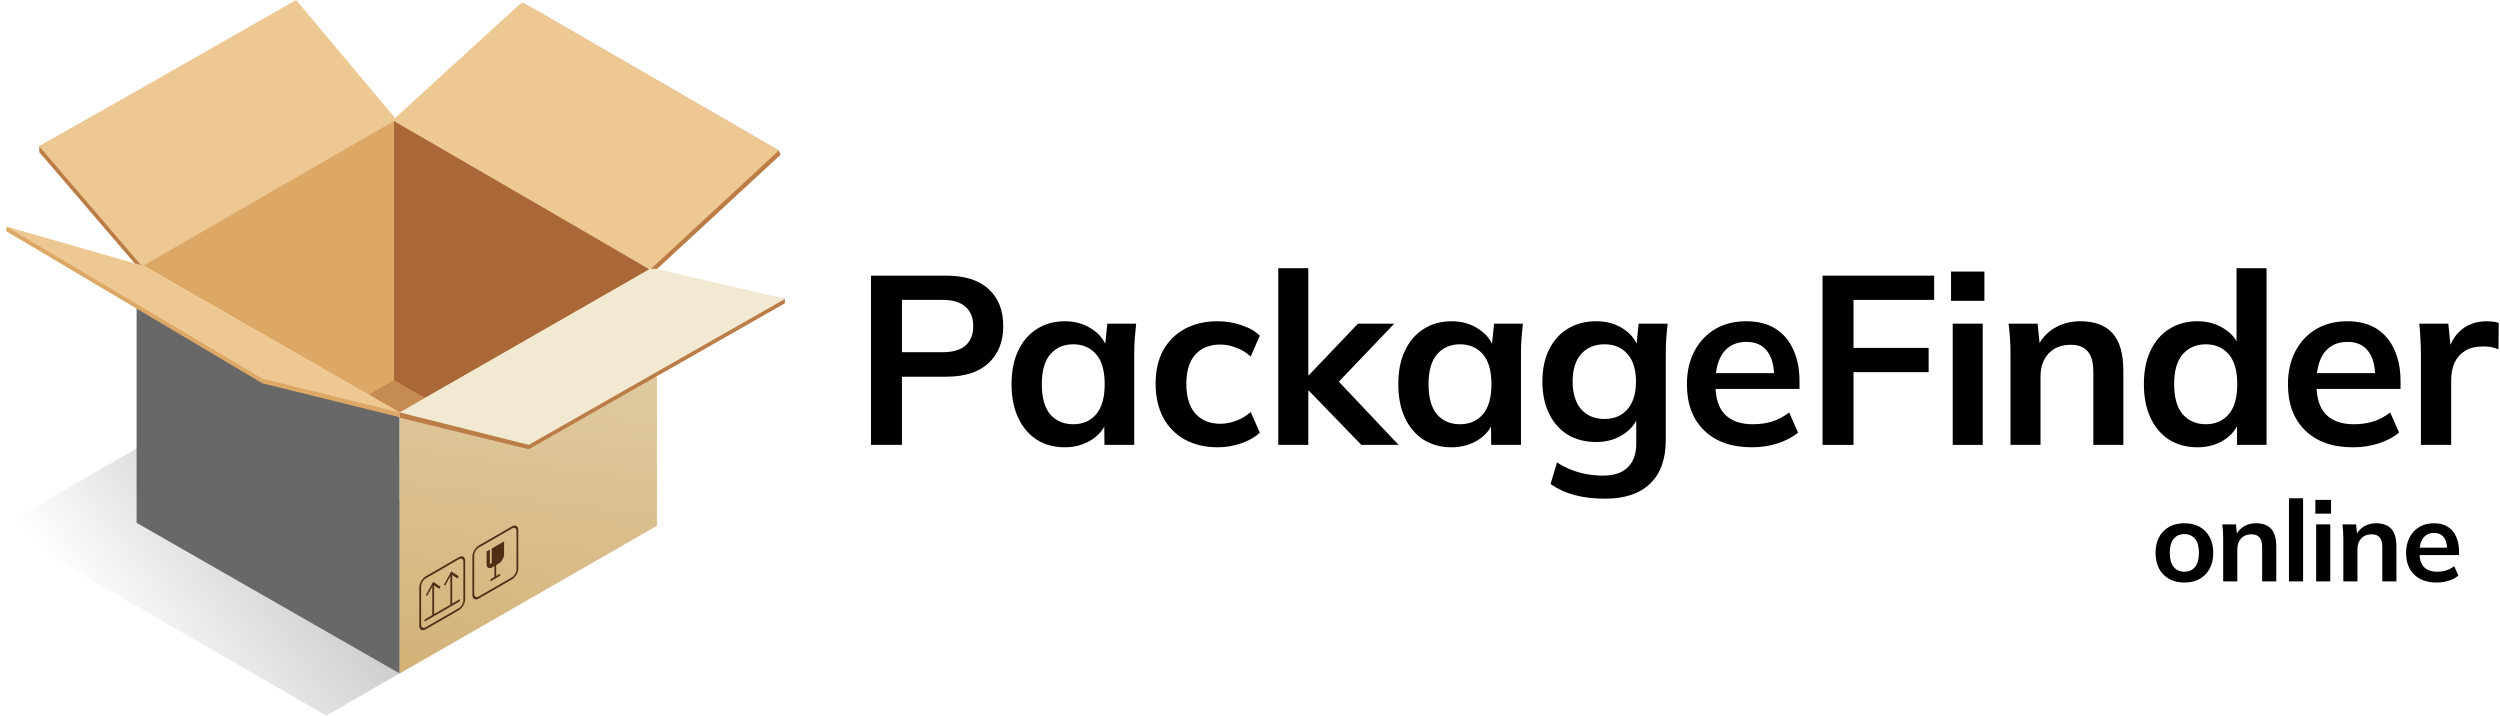 <svg width="1771" height="507" viewBox="0 0 1771 507" fill="none" xmlns="http://www.w3.org/2000/svg">
<path d="M1714.98 315.161V251.214C1714.98 247.586 1714.87 243.901 1714.64 240.159C1714.53 236.418 1714.24 232.79 1713.79 229.275H1734.37L1736.75 252.745H1733.35C1734.48 247.076 1736.35 242.37 1738.96 238.629C1741.68 234.887 1744.97 232.109 1748.82 230.295C1752.68 228.481 1756.87 227.574 1761.41 227.574C1763.45 227.574 1765.09 227.688 1766.34 227.914C1767.59 228.028 1768.84 228.311 1770.08 228.765L1769.91 247.472C1767.76 246.565 1765.89 245.999 1764.3 245.772C1762.83 245.545 1760.96 245.432 1758.69 245.432C1753.81 245.432 1749.67 246.452 1746.27 248.493C1742.98 250.534 1740.49 253.368 1738.79 256.996C1737.2 260.625 1736.41 264.763 1736.41 269.412V315.161H1714.98Z" fill="black"/>
<path d="M1666.87 316.861C1652.47 316.861 1641.19 312.893 1633.03 304.956C1624.86 297.02 1620.78 286.135 1620.78 272.303C1620.78 263.346 1622.54 255.523 1626.05 248.833C1629.57 242.144 1634.44 236.928 1640.68 233.187C1647.03 229.445 1654.4 227.574 1662.79 227.574C1671.07 227.574 1677.98 229.332 1683.54 232.846C1689.09 236.361 1693.29 241.293 1696.12 247.643C1699.07 253.992 1700.54 261.418 1700.54 269.922V275.534H1637.96V264.309H1685.41L1682.52 266.69C1682.52 258.754 1680.82 252.688 1677.41 248.493C1674.13 244.298 1669.31 242.2 1662.96 242.2C1655.93 242.2 1650.49 244.695 1646.63 249.683C1642.89 254.672 1641.02 261.645 1641.02 270.602V272.813C1641.02 282.11 1643.29 289.083 1647.82 293.732C1652.47 298.267 1658.99 300.535 1667.38 300.535C1672.26 300.535 1676.79 299.911 1680.99 298.664C1685.29 297.303 1689.38 295.149 1693.23 292.201L1699.52 306.487C1695.44 309.775 1690.57 312.326 1684.9 314.14C1679.23 315.954 1673.22 316.861 1666.87 316.861Z" fill="black"/>
<path d="M1556.65 316.861C1549.17 316.861 1542.54 315.104 1536.75 311.589C1531.09 307.961 1526.66 302.802 1523.49 296.112C1520.31 289.423 1518.73 281.43 1518.73 272.132C1518.73 262.835 1520.31 254.899 1523.49 248.323C1526.66 241.633 1531.09 236.531 1536.75 233.016C1542.54 229.388 1549.17 227.574 1556.65 227.574C1563.8 227.574 1570.09 229.331 1575.53 232.846C1581.09 236.248 1584.77 240.896 1586.58 246.792H1584.37V189.988H1605.63V315.16H1584.71V296.963H1586.75C1584.94 303.085 1581.26 307.961 1575.7 311.589C1570.26 315.104 1563.91 316.861 1556.65 316.861ZM1562.6 300.534C1569.29 300.534 1574.68 298.21 1578.76 293.561C1582.84 288.799 1584.88 281.656 1584.88 272.132C1584.88 262.608 1582.84 255.522 1578.76 250.874C1574.68 246.225 1569.29 243.901 1562.6 243.901C1555.92 243.901 1550.47 246.225 1546.28 250.874C1542.2 255.522 1540.16 262.608 1540.16 272.132C1540.16 281.656 1542.2 288.799 1546.28 293.561C1550.47 298.21 1555.92 300.534 1562.6 300.534Z" fill="black"/>
<path d="M1424.24 315.161V250.704C1424.24 247.189 1424.13 243.618 1423.9 239.989C1423.68 236.361 1423.34 232.79 1422.88 229.275H1443.46L1445.16 246.282H1443.12C1445.84 240.273 1449.87 235.681 1455.2 232.506C1460.53 229.218 1466.7 227.574 1473.73 227.574C1483.82 227.574 1491.42 230.409 1496.52 236.078C1501.63 241.747 1504.18 250.59 1504.18 262.609V315.161H1482.92V263.629C1482.92 256.713 1481.56 251.781 1478.84 248.833C1476.23 245.772 1472.26 244.241 1466.93 244.241C1460.35 244.241 1455.14 246.282 1451.28 250.364C1447.43 254.445 1445.5 259.888 1445.5 266.69V315.161H1424.24Z" fill="black"/>
<path d="M1383.3 315.16V229.274H1404.56V315.16H1383.3ZM1382.11 213.118V192.369H1405.75V213.118H1382.11Z" fill="black"/>
<path d="M1291.08 315.16V195.26H1370.16V212.437H1313.02V246.451H1366.25V263.628H1313.02V315.16H1291.08Z" fill="black"/>
<path d="M1241.1 316.861C1226.7 316.861 1215.42 312.893 1207.25 304.956C1199.09 297.02 1195.01 286.135 1195.01 272.303C1195.01 263.346 1196.77 255.523 1200.28 248.833C1203.79 242.144 1208.67 236.928 1214.91 233.187C1221.26 229.445 1228.63 227.574 1237.02 227.574C1245.29 227.574 1252.21 229.332 1257.76 232.846C1263.32 236.361 1267.51 241.293 1270.35 247.643C1273.3 253.992 1274.77 261.418 1274.77 269.922V275.534H1212.18V264.309H1259.63L1256.74 266.69C1256.74 258.754 1255.04 252.688 1251.64 248.493C1248.35 244.298 1243.53 242.2 1237.19 242.2C1230.16 242.2 1224.71 244.695 1220.86 249.683C1217.12 254.672 1215.25 261.645 1215.25 270.602V272.813C1215.25 282.11 1217.51 289.083 1222.05 293.732C1226.7 298.267 1233.22 300.535 1241.61 300.535C1246.48 300.535 1251.02 299.911 1255.21 298.664C1259.52 297.303 1263.6 295.149 1267.46 292.201L1273.75 306.487C1269.67 309.775 1264.79 312.326 1259.12 314.14C1253.46 315.954 1247.45 316.861 1241.1 316.861Z" fill="black"/>
<path d="M1137.01 353.256C1129.07 353.256 1121.87 352.406 1115.41 350.705C1109.06 349.005 1103.39 346.397 1098.4 342.882L1102.99 327.576C1106.28 329.73 1109.68 331.487 1113.2 332.848C1116.71 334.209 1120.34 335.229 1124.08 335.909C1127.82 336.59 1131.62 336.93 1135.47 336.93C1143.41 336.93 1149.31 334.946 1153.16 330.977C1157.13 327.122 1159.11 321.567 1159.11 314.31V293.732H1160.82C1159 299.627 1155.32 304.333 1149.76 307.848C1144.32 311.362 1138.03 313.12 1130.88 313.12C1123.17 313.12 1116.43 311.419 1110.64 308.018C1104.98 304.503 1100.55 299.514 1097.38 293.051C1094.2 286.589 1092.62 278.992 1092.62 270.262C1092.62 261.532 1094.2 253.992 1097.38 247.643C1100.55 241.18 1104.98 236.248 1110.64 232.846C1116.43 229.332 1123.17 227.574 1130.88 227.574C1138.14 227.574 1144.43 229.332 1149.76 232.846C1155.2 236.248 1158.83 240.896 1160.65 246.792L1159.11 245.772L1160.82 229.275H1181.39C1180.94 232.79 1180.6 236.361 1180.37 239.989C1180.15 243.618 1180.03 247.189 1180.03 250.704V311.759C1180.03 325.251 1176.35 335.512 1168.98 342.542C1161.72 349.685 1151.06 353.256 1137.01 353.256ZM1136.67 296.793C1143.47 296.793 1148.85 294.525 1152.82 289.99C1156.9 285.342 1158.94 278.765 1158.94 270.262C1158.94 261.758 1156.9 255.239 1152.82 250.704C1148.85 246.169 1143.47 243.901 1136.67 243.901C1129.75 243.901 1124.25 246.169 1120.17 250.704C1116.09 255.239 1114.05 261.758 1114.05 270.262C1114.05 278.765 1116.09 285.342 1120.17 289.99C1124.25 294.525 1129.75 296.793 1136.67 296.793Z" fill="black"/>
<path d="M1028.31 316.861C1020.83 316.861 1014.25 315.104 1008.58 311.589C1002.91 307.961 998.491 302.802 995.317 296.113C992.142 289.423 990.555 281.43 990.555 272.133C990.555 262.836 992.142 254.899 995.317 248.323C998.491 241.633 1002.91 236.531 1008.58 233.016C1014.25 229.388 1020.83 227.574 1028.31 227.574C1035.57 227.574 1041.92 229.388 1047.36 233.016C1052.91 236.531 1056.6 241.293 1058.41 247.302H1056.54L1058.41 229.275H1078.82C1078.48 232.79 1078.14 236.361 1077.8 239.989C1077.57 243.618 1077.46 247.189 1077.46 250.704V315.161H1056.37L1056.2 297.473H1058.24C1056.43 303.369 1052.74 308.074 1047.19 311.589C1041.63 315.104 1035.34 316.861 1028.31 316.861ZM1034.26 300.535C1040.95 300.535 1046.34 298.21 1050.42 293.562C1054.5 288.8 1056.54 281.657 1056.54 272.133C1056.54 262.609 1054.5 255.522 1050.42 250.874C1046.34 246.225 1040.95 243.901 1034.26 243.901C1027.57 243.901 1022.19 246.225 1018.11 250.874C1014.02 255.522 1011.98 262.609 1011.98 272.133C1011.98 281.657 1013.97 288.8 1017.94 293.562C1022.02 298.21 1027.46 300.535 1034.26 300.535Z" fill="black"/>
<path d="M905.539 315.16V189.988H926.798V265.84H927.138L962.003 229.275H987.683L944.315 274.683L944.485 266.18L990.744 315.16H964.383L927.138 276.724H926.798V315.16H905.539Z" fill="black"/>
<path d="M862.689 316.861C853.845 316.861 846.079 315.047 839.389 311.419C832.813 307.791 827.711 302.632 824.083 295.943C820.455 289.14 818.641 281.09 818.641 271.793C818.641 262.495 820.455 254.559 824.083 247.983C827.824 241.407 832.983 236.361 839.559 232.846C846.135 229.332 853.845 227.574 862.689 227.574C868.358 227.574 873.857 228.481 879.186 230.295C884.628 231.996 889.05 234.49 892.451 237.778L885.989 252.575C882.927 249.74 879.469 247.643 875.614 246.282C871.873 244.808 868.188 244.071 864.56 244.071C856.963 244.071 851.011 246.452 846.702 251.214C842.507 255.976 840.41 262.892 840.41 271.963C840.41 281.033 842.507 288.006 846.702 292.881C851.011 297.757 856.963 300.194 864.56 300.194C868.074 300.194 871.703 299.514 875.444 298.154C879.299 296.793 882.814 294.695 885.989 291.861L892.451 306.487C888.936 309.775 884.458 312.326 879.016 314.14C873.687 315.954 868.245 316.861 862.689 316.861Z" fill="black"/>
<path d="M754.342 316.861C746.859 316.861 740.282 315.104 734.613 311.589C728.944 307.961 724.523 302.802 721.348 296.113C718.173 289.423 716.586 281.43 716.586 272.133C716.586 262.836 718.173 254.899 721.348 248.323C724.523 241.633 728.944 236.531 734.613 233.016C740.282 229.388 746.859 227.574 754.342 227.574C761.598 227.574 767.947 229.388 773.39 233.016C778.945 236.531 782.63 241.293 784.444 247.302H782.573L784.444 229.275H804.853C804.512 232.79 804.172 236.361 803.832 239.989C803.605 243.618 803.492 247.189 803.492 250.704V315.161H782.403L782.233 297.473H784.274C782.46 303.369 778.775 308.074 773.219 311.589C767.664 315.104 761.371 316.861 754.342 316.861ZM760.294 300.535C766.984 300.535 772.369 298.21 776.451 293.562C780.533 288.8 782.573 281.657 782.573 272.133C782.573 262.609 780.533 255.522 776.451 250.874C772.369 246.225 766.984 243.901 760.294 243.901C753.605 243.901 748.219 246.225 744.137 250.874C740.056 255.522 738.015 262.609 738.015 272.133C738.015 281.657 739.999 288.8 743.967 293.562C748.049 298.21 753.491 300.535 760.294 300.535Z" fill="black"/>
<path d="M617 315.16V195.26H670.232C683.384 195.26 693.418 198.434 700.335 204.784C707.251 211.133 710.709 219.863 710.709 230.975C710.709 241.972 707.251 250.703 700.335 257.165C693.418 263.628 683.384 266.86 670.232 266.86H638.939V315.16H617ZM638.939 249.512H667.681C674.937 249.512 680.38 247.925 684.008 244.75C687.636 241.462 689.45 236.87 689.45 230.975C689.45 225.079 687.636 220.544 684.008 217.369C680.38 214.081 674.937 212.437 667.681 212.437H638.939V249.512Z" fill="black"/>
<path d="M1726.15 412.668C1719.38 412.668 1714.07 410.801 1710.23 407.068C1706.39 403.335 1704.47 398.215 1704.47 391.708C1704.47 387.495 1705.3 383.815 1706.95 380.668C1708.6 377.521 1710.9 375.068 1713.83 373.308C1716.82 371.548 1720.28 370.668 1724.23 370.668C1728.12 370.668 1731.38 371.495 1733.99 373.148C1736.6 374.801 1738.58 377.121 1739.91 380.108C1741.3 383.095 1741.99 386.588 1741.99 390.588V393.228H1712.55V387.948H1734.87L1733.51 389.068C1733.51 385.335 1732.71 382.481 1731.11 380.508C1729.56 378.535 1727.3 377.548 1724.31 377.548C1721 377.548 1718.44 378.721 1716.63 381.068C1714.87 383.415 1713.99 386.695 1713.99 390.908V391.948C1713.99 396.321 1715.06 399.601 1717.19 401.788C1719.38 403.921 1722.44 404.988 1726.39 404.988C1728.68 404.988 1730.82 404.695 1732.79 404.108C1734.82 403.468 1736.74 402.455 1738.55 401.068L1741.51 407.788C1739.59 409.335 1737.3 410.535 1734.63 411.388C1731.96 412.241 1729.14 412.668 1726.15 412.668Z" fill="black"/>
<path d="M1660.02 411.868V381.548C1660.02 379.895 1659.97 378.215 1659.86 376.508C1659.76 374.801 1659.6 373.121 1659.38 371.468H1669.06L1669.86 379.468H1668.9C1670.18 376.641 1672.08 374.481 1674.58 372.988C1677.09 371.441 1680 370.668 1683.3 370.668C1688.05 370.668 1691.62 372.001 1694.02 374.668C1696.42 377.335 1697.62 381.495 1697.62 387.148V411.868H1687.62V387.628C1687.62 384.375 1686.98 382.055 1685.7 380.668C1684.48 379.228 1682.61 378.508 1680.1 378.508C1677.01 378.508 1674.56 379.468 1672.74 381.388C1670.93 383.308 1670.02 385.868 1670.02 389.068V411.868H1660.02Z" fill="black"/>
<path d="M1640.76 411.868V371.468H1650.76V411.868H1640.76ZM1640.2 363.868V354.108H1651.32V363.868H1640.2Z" fill="black"/>
<path d="M1621.51 411.868V352.988H1631.51V411.868H1621.51Z" fill="black"/>
<path d="M1574.91 411.868V381.548C1574.91 379.895 1574.85 378.215 1574.75 376.508C1574.64 374.801 1574.48 373.121 1574.27 371.468H1583.95L1584.75 379.468H1583.79C1585.07 376.641 1586.96 374.481 1589.47 372.988C1591.97 371.441 1594.88 370.668 1598.19 370.668C1602.93 370.668 1606.51 372.001 1608.91 374.668C1611.31 377.335 1612.51 381.495 1612.51 387.148V411.868H1602.51V387.628C1602.51 384.375 1601.87 382.055 1600.59 380.668C1599.36 379.228 1597.49 378.508 1594.99 378.508C1591.89 378.508 1589.44 379.468 1587.63 381.388C1585.81 383.308 1584.91 385.868 1584.91 389.068V411.868H1574.91Z" fill="black"/>
<path d="M1547.4 412.668C1543.24 412.668 1539.64 411.815 1536.6 410.108C1533.56 408.401 1531.19 405.975 1529.48 402.828C1527.83 399.681 1527 395.948 1527 391.628C1527 387.308 1527.83 383.601 1529.48 380.508C1531.19 377.361 1533.56 374.935 1536.6 373.228C1539.64 371.521 1543.24 370.668 1547.4 370.668C1551.56 370.668 1555.16 371.521 1558.2 373.228C1561.29 374.935 1563.67 377.361 1565.32 380.508C1567.03 383.601 1567.88 387.308 1567.88 391.628C1567.88 395.948 1567.03 399.681 1565.32 402.828C1563.67 405.975 1561.29 408.401 1558.2 410.108C1555.16 411.815 1551.56 412.668 1547.4 412.668ZM1547.4 404.988C1550.55 404.988 1553.05 403.895 1554.92 401.708C1556.79 399.468 1557.72 396.108 1557.72 391.628C1557.72 387.148 1556.79 383.815 1554.92 381.628C1553.05 379.441 1550.55 378.348 1547.4 378.348C1544.25 378.348 1541.75 379.441 1539.88 381.628C1538.01 383.815 1537.08 387.148 1537.08 391.628C1537.08 396.108 1538.01 399.468 1539.88 401.708C1541.75 403.895 1544.25 404.988 1547.4 404.988Z" fill="black"/>
<path d="M0 373.504L231.135 506.962L390.203 415.113L159.076 281.67L0 373.504Z" fill="url(#paint0_linear_731_2042)"/>
<path d="M385.255 144.216L352.909 125.549L279.08 82.922L96.758 188.204L170.698 230.921L202.917 249.528L283.08 295.813L465.328 190.546L465.41 190.494L385.255 144.216Z" fill="#FFDDA8"/>
<path d="M279.081 85.746L101.695 188.196L283.096 292.163L460.474 190.486L279.081 85.746Z" fill="#DDA866"/>
<path d="M279.125 85.746V270.514L301.175 281.97L460.526 190.486L279.125 85.746Z" fill="#AA6838"/>
<path d="M283.087 295.764V477.083L203.104 431.266L170.706 412.733L96.766 370.358V188.199L170.706 230.916L203.104 249.568L283.087 295.764Z" fill="#686868"/>
<path d="M283.125 295.79V477.064L465.366 372.495V190.537L283.125 295.79Z" fill="url(#paint1_linear_731_2042)"/>
<path d="M276.143 84.201L207.169 2.737L27.812 103.671V107.767L96.787 188.197L100.548 188.576L276.195 87.263L276.143 84.201Z" fill="#BC7C46"/>
<path d="M27.836 103.743L100.564 188.567L279.125 85.671L279.065 82.623L209.779 0L27.836 103.743Z" fill="#EDC893"/>
<path d="M370.624 5.141L282.031 85.95L460.503 191.047L465.588 190.43L553.013 109.576L551.675 106.639L373.278 3.535L370.624 5.141Z" fill="#BC7C46"/>
<path d="M460.494 191.053L551.674 106.638L370.407 1.765L367.753 3.363L278.312 85.079L460.494 191.053Z" fill="#EDC893"/>
<path d="M307.52 435.711L306.227 436.462V414.13L307.52 413.394V435.711Z" fill="#4F2E16"/>
<path d="M312.093 415.639L311.186 417.193L306.874 414.331L302.57 422.174L301.633 421.698L306.874 412.152L312.093 415.639Z" fill="#4F2E16"/>
<path d="M320.333 428.298L319.047 429.056V406.732L320.333 405.988V428.298Z" fill="#4F2E16"/>
<path d="M324.957 408.235L323.991 409.796L319.724 406.926L315.404 414.754L314.445 414.294L319.724 404.748L324.957 408.235Z" fill="#4F2E16"/>
<path d="M325.279 426.203L301.312 440.03C300.962 440.231 300.68 440.075 300.68 439.659C300.68 439.257 300.962 438.752 301.312 438.558L325.279 424.731C325.614 424.523 325.896 424.686 325.896 425.103C325.896 425.504 325.614 426.01 325.279 426.203Z" fill="#4F2E16"/>
<path d="M325.065 432.254L301.528 445.851C299.038 447.286 297.023 446.126 297.023 443.256V416.084C297.023 413.222 299.045 409.728 301.528 408.301L325.065 394.704C327.526 393.284 329.54 394.436 329.54 397.306V424.5C329.533 427.34 327.526 430.826 325.065 432.254ZM301.528 409.78C299.759 410.806 298.31 413.289 298.31 415.341V442.513C298.31 444.565 299.752 445.39 301.528 444.371L325.065 430.774C326.82 429.756 328.277 427.265 328.247 425.221L328.277 398.049C328.277 396.005 326.827 395.165 325.065 396.183L301.528 409.78Z" fill="#4F2E16"/>
<path d="M362.675 410.42L339.131 424.017C336.656 425.452 334.648 424.284 334.648 421.43V394.251C334.648 391.388 336.656 387.902 339.131 386.46L362.675 372.885C365.151 371.457 367.143 372.61 367.143 375.464V402.659C367.143 405.513 365.151 408.992 362.675 410.42ZM339.131 387.954C337.347 388.965 335.927 391.463 335.927 393.507V420.694C335.927 422.723 337.347 423.563 339.131 422.545L362.675 408.948C364.422 407.929 365.887 405.439 365.887 403.387V376.208C365.887 374.171 364.43 373.331 362.675 374.364L339.131 387.954Z" fill="#4F2E16"/>
<path d="M350.88 409.821C350.508 410.022 350.211 409.866 350.211 409.442V389.987C350.211 389.578 350.508 389.072 350.88 388.872C351.222 388.671 351.505 388.842 351.505 389.236V408.713C351.505 409.122 351.222 409.605 350.88 409.821Z" fill="#4F2E16"/>
<path d="M353.788 408.14L347.967 411.5C347.617 411.708 347.312 411.545 347.312 411.136C347.312 410.727 347.603 410.229 347.967 410.021L353.788 406.646C354.144 406.445 354.434 406.616 354.434 407.018C354.434 407.426 354.144 407.917 353.788 408.14Z" fill="#4F2E16"/>
<path d="M357.096 383.503V392.595C357.118 395.041 355.386 398.044 353.252 399.263L348.539 401.969C346.42 403.211 344.703 402.207 344.703 399.754V390.662L347.03 389.324V399.055C347.03 399.457 347.313 399.635 347.662 399.427C348.011 399.226 348.324 398.721 348.324 398.312V388.573L357.096 383.503Z" fill="#4F2E16"/>
<path d="M279.087 269.248L261.297 279.529L283.347 292.168L301.137 281.975L279.087 269.248Z" fill="#C68B51"/>
<path d="M4.531 160.597L100.841 188.846L283.133 292.159L283.089 295.564L185.887 271.551L4.531 163.838V160.597Z" fill="#DDA866"/>
<path d="M101.205 188.193L4.531 160.598L185.902 268.244L283.133 292.152L101.205 188.193Z" fill="#EDC893"/>
<path d="M462.927 193.426L283.125 292.159L283.162 295.928L374.55 318.238L555.995 214.844V211.781L462.927 193.426Z" fill="#BC7C46"/>
<path d="M460.504 190.484L283.125 292.161L374.55 315.148L555.995 211.791L465.432 190.484H460.504Z" fill="#F1E9D1"/>
<defs>
<linearGradient id="paint0_linear_731_2042" x1="382.314" y1="220.03" x2="76.266" y2="453.256" gradientUnits="userSpaceOnUse">
<stop stop-color="#897676"/>
<stop offset="1" stop-color="#828282" stop-opacity="0"/>
</linearGradient>
<linearGradient id="paint1_linear_731_2042" x1="408.932" y1="213.499" x2="374.245" y2="477.064" gradientUnits="userSpaceOnUse">
<stop stop-color="#E2CFA9"/>
<stop offset="1" stop-color="#D4B379"/>
</linearGradient>
</defs>
</svg>
